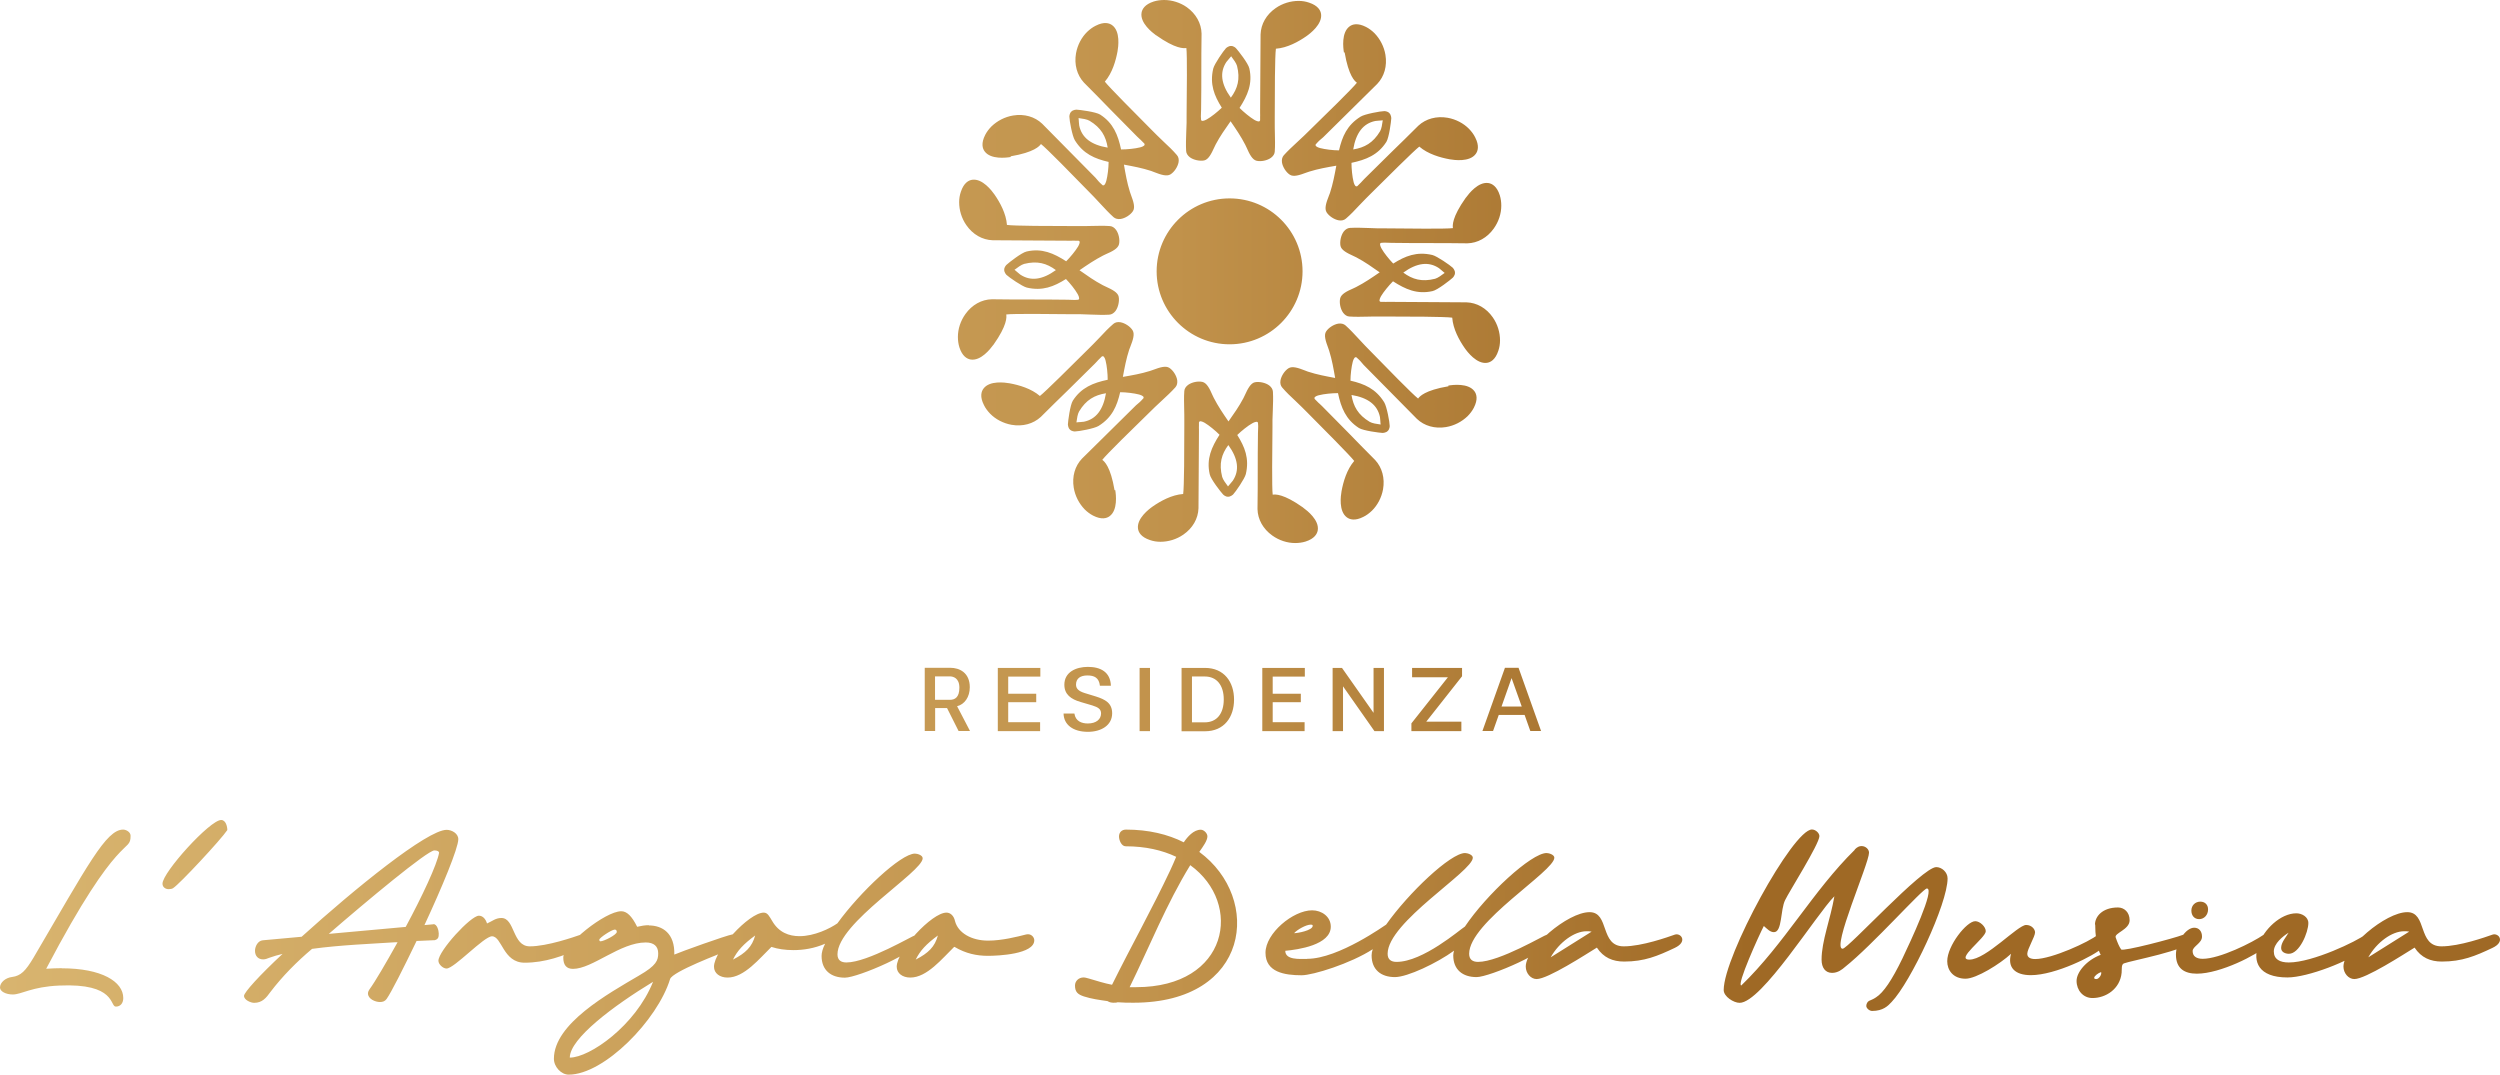 <?xml version="1.0" encoding="UTF-8"?> <svg xmlns="http://www.w3.org/2000/svg" xmlns:xlink="http://www.w3.org/1999/xlink" id="Livello_2" data-name="Livello 2" viewBox="0 0 218.63 93.98"><defs><style> .cls-1 { fill: url(#Sfumatura_senza_nome_19); } </style><linearGradient id="Sfumatura_senza_nome_19" data-name="Sfumatura senza nome 19" x1="0" y1="46.99" x2="218.63" y2="46.99" gradientUnits="userSpaceOnUse"><stop offset="0" stop-color="#d8b46f"></stop><stop offset=".47" stop-color="#c1924b"></stop><stop offset=".7" stop-color="#9f6925"></stop></linearGradient></defs><g id="Livello_1-2" data-name="Livello 1"><path class="cls-1" d="M84.83,63.93h-1l-1.01-2.01h-1.04v2.01h-.91v-5.53h2.24c.79,0,1.7.42,1.7,1.7,0,.86-.46,1.5-1.11,1.66l1.13,2.17ZM81.78,61.2h1.3c.42,0,.82-.21.82-1.06s-.54-.99-.85-.99h-1.28v2.05ZM87.26,63.94v-5.53h3.72v.76h-2.81v1.5h2.45v.74h-2.45v1.75h2.79v.78h-3.7ZM93.96,62.41c.1.66.63.86,1.17.86.75,0,1.16-.38,1.16-.88,0-.37-.25-.54-.77-.7l-1.02-.3c-.83-.24-1.42-.65-1.42-1.51,0-1.1,1.01-1.56,2.06-1.56,1.12,0,1.97.46,2.01,1.65h-.96c-.08-.71-.5-.9-1.1-.9s-.99.26-.99.8c0,.35.22.57.76.74l.98.3c.81.26,1.42.57,1.42,1.47,0,1.06-.97,1.62-2.12,1.62-1.3,0-2.11-.62-2.13-1.6h.94ZM99.66,63.94v-5.53h.91v5.53h-.91ZM103.33,63.94v-5.53h2.05c1.68,0,2.54,1.24,2.54,2.77s-.86,2.77-2.54,2.77h-2.05ZM104.24,63.17h1.12c1.05,0,1.66-.76,1.66-2s-.61-2.01-1.66-2.01h-1.12v4.01ZM110.39,63.94v-5.53h3.72v.76h-2.81v1.5h2.46v.74h-2.46v1.75h2.79v.78h-3.7ZM116.54,63.94v-5.53h.82l2.76,3.93v-3.93h.91v5.53h-.83l-2.75-3.92v3.92h-.91ZM123.43,63.95v-.69l3.19-4.03h-3.13v-.82h4.37v.73l-3.13,3.97h3.07v.83h-4.37ZM133.33,62.52h-2.26l-.5,1.41h-.93l1.97-5.53h1.19l1.97,5.53h-.94l-.5-1.41ZM133.08,61.79l-.89-2.49-.88,2.49h1.77ZM113.95,44.38c-1.72-1.22-2.43-1.15-2.64-1.12,0,0,0,0-.01,0-.08-.59-.04-3.89-.02-5.9v-.63c.01-.28.02-.56.03-.85.02-.54.04-1.1.01-1.62-.01-.21-.13-.4-.32-.55-.32-.24-.87-.36-1.26-.28-.37.08-.62.57-.88,1.14-.04.1-.08.18-.12.25-.39.74-.84,1.37-1.31,2.04,0,0,0,0,0,0,0,0,0,0,0-.01-.46-.67-.9-1.31-1.28-2.05-.03-.06-.07-.15-.12-.25-.25-.58-.5-1.06-.87-1.15-.39-.09-.93.02-1.26.26-.2.15-.32.34-.33.54-.04.53-.02,1.09-.01,1.64,0,.29.02.57.01.84v.59c0,2.02-.01,5.34-.1,5.93-.99.07-1.97.61-2.66,1.09-.33.23-1.41,1.05-1.29,1.94.04.31.26.74,1.05,1,.29.1.59.15.91.15.69,0,1.41-.21,2.01-.63.81-.56,1.29-1.39,1.32-2.3,0-1.3.01-2.28.02-3.25,0-1.01.02-2.02.02-3.37,0-.09,0-.18,0-.27,0-.11-.01-.23,0-.35,0-.07,0-.25,0-.27.01-.02.04-.06.04-.07.09-.1.38.06.47.11.37.22.93.68,1.29,1.04-.7,1.09-1.16,2.11-.86,3.45.09.44.98,1.57,1.16,1.76,0,.01.21.22.44.21.23.01.44-.19.45-.2.21-.22,1.01-1.37,1.11-1.78.32-1.37-.09-2.37-.75-3.42.37-.36.93-.81,1.31-1.02.09-.05.38-.2.47-.1.01.02.04.06.03.03.01.05.01.18.02.31,0,.12,0,.23-.01.34,0,.09-.01.18-.01.28-.02,1.34-.02,2.34-.02,3.35,0,.98,0,1.97-.02,3.29.02.9.49,1.74,1.29,2.31.6.43,1.31.66,2,.66.31,0,.62-.04.91-.13.79-.25,1.02-.68,1.07-.99.14-.89-.93-1.72-1.26-1.96ZM107.38,42.52c-.18-.24-.43-.57-.5-.82-.29-1.15-.06-1.97.54-2.78.86,1.19.99,2.22.39,3.12-.04.05-.11.14-.2.24-.08.1-.16.18-.22.26,0,0,0-.01-.02-.02ZM97.47,42.87c-.35-2.08-.9-2.53-1.07-2.65,0,0,0,0,0-.01.36-.47,2.72-2.78,4.16-4.18l.45-.44c.2-.19.41-.39.62-.58.4-.37.81-.75,1.16-1.14.14-.16.19-.37.16-.62-.06-.4-.36-.87-.69-1.08-.32-.21-.84-.04-1.43.18-.1.04-.19.07-.26.09-.8.25-1.56.38-2.37.52,0,0,0,0,0,0,0,0,0-.01,0-.02.15-.8.29-1.56.55-2.36.02-.07.06-.16.1-.26.23-.59.4-1.1.2-1.43-.21-.34-.67-.64-1.07-.71-.25-.04-.46.01-.62.15-.4.34-.79.75-1.16,1.15-.2.21-.39.41-.58.6l-.42.42c-1.43,1.42-3.79,3.77-4.26,4.13-.75-.65-1.83-.96-2.65-1.11-.4-.07-1.74-.26-2.28.46-.19.25-.34.71.04,1.45.13.27.32.52.54.75.48.49,1.15.84,1.87.97.97.17,1.9-.08,2.56-.69.92-.92,1.62-1.6,2.32-2.28.72-.71,1.44-1.41,2.4-2.37.06-.06.13-.13.19-.2.07-.08.15-.17.24-.25.05-.05.18-.17.19-.19.02,0,.07-.02.08-.02.14,0,.23.31.25.41.11.42.18,1.14.18,1.65-1.27.27-2.31.68-3.05,1.83-.24.38-.42,1.81-.43,2.06,0,.01,0,.3.17.46.15.17.44.18.46.17.3,0,1.68-.25,2.05-.48,1.19-.74,1.61-1.74,1.89-2.95.52,0,1.23.09,1.65.2.1.03.41.12.4.26,0,.02-.01.07,0,.05-.03.04-.12.14-.21.23-.08.09-.17.16-.25.23-.07.06-.14.12-.21.18-.96.94-1.67,1.64-2.38,2.35-.7.69-1.4,1.39-2.34,2.31-.62.65-.88,1.57-.72,2.54.12.73.47,1.39.95,1.89.22.22.47.41.74.55.74.38,1.2.24,1.45.05.72-.53.56-1.88.49-2.28ZM94.14,36.91c.04-.3.1-.71.23-.93.61-1.02,1.36-1.43,2.35-1.59-.24,1.45-.87,2.27-1.93,2.49-.06.01-.18.02-.31.03-.13,0-.24.02-.34.03,0-.01,0-.02,0-.03ZM86.88,30.15c1.22-1.72,1.15-2.43,1.12-2.64,0,0,0,0,0-.01.59-.08,3.89-.04,5.9-.02h.63c.28.01.56.02.85.03.54.02,1.1.04,1.62.01.21-.01.4-.13.55-.32.24-.32.36-.87.28-1.26-.08-.37-.57-.62-1.14-.88-.1-.04-.18-.08-.25-.12-.74-.39-1.37-.84-2.04-1.31,0,0,0,0,0,0,0,0,0,0,.01,0,.67-.46,1.31-.9,2.05-1.28.06-.03.15-.07.25-.12.58-.25,1.06-.5,1.15-.87.09-.39-.02-.93-.26-1.26-.15-.2-.34-.32-.54-.33-.53-.04-1.09-.02-1.64-.01-.29,0-.57.02-.84.01h-.59c-2.02,0-5.34-.01-5.93-.1-.07-.99-.61-1.97-1.09-2.66-.23-.33-1.05-1.41-1.94-1.29-.31.04-.74.26-1,1.05-.1.29-.15.59-.15.91,0,.69.21,1.41.63,2.01.56.81,1.39,1.29,2.3,1.32,1.3,0,2.28.01,3.25.02,1.01,0,2.02.02,3.37.02.09,0,.18,0,.27,0,.11,0,.23-.01.35,0,.07,0,.25,0,.27,0,.02.01.06.04.07.04.1.09-.06.38-.11.47-.22.37-.68.93-1.04,1.29-1.09-.7-2.11-1.16-3.45-.86-.44.09-1.57.98-1.76,1.16-.01,0-.22.21-.21.44-.01.23.19.44.2.45.22.21,1.37,1.01,1.78,1.11,1.37.32,2.37-.09,3.42-.75.36.37.81.93,1.02,1.31.05.09.2.38.1.47-.02.01-.06.04-.03.03-.05.01-.18.01-.31.02-.12,0-.23,0-.34-.01-.09,0-.18-.01-.28-.01-1.34-.02-2.34-.02-3.35-.02-.98,0-1.97,0-3.29-.02-.9.02-1.74.49-2.31,1.29-.43.6-.66,1.31-.66,2,0,.31.04.62.13.91.25.79.68,1.02.99,1.07.89.14,1.72-.93,1.96-1.26ZM88.74,23.58c.24-.18.57-.43.82-.5,1.15-.29,1.97-.06,2.78.54-1.19.86-2.22.99-3.12.39-.05-.04-.14-.11-.24-.2-.1-.08-.18-.16-.26-.22,0,0,.01,0,.02-.02ZM88.38,13.67c2.08-.35,2.53-.9,2.65-1.07,0,0,0,0,.01,0,.47.36,2.78,2.72,4.18,4.16l.44.45c.19.2.39.41.58.62.37.4.75.81,1.14,1.16.16.14.37.19.62.16.4-.06.87-.36,1.08-.69.21-.32.04-.84-.18-1.43-.04-.1-.07-.19-.09-.26-.25-.8-.38-1.56-.52-2.37,0,0,0,0,0,0,0,0,.01,0,.02,0,.8.15,1.56.29,2.36.55.07.02.16.06.26.1.59.23,1.1.4,1.43.2.34-.21.64-.67.71-1.07.04-.25-.01-.46-.15-.62-.34-.4-.75-.79-1.15-1.16-.21-.2-.41-.39-.6-.58l-.42-.42c-1.42-1.43-3.77-3.79-4.13-4.26.65-.75.96-1.83,1.11-2.65.07-.4.26-1.74-.46-2.28-.25-.19-.71-.34-1.45.04-.27.13-.52.32-.75.54-.49.48-.84,1.15-.97,1.87-.17.97.08,1.9.69,2.56.92.92,1.6,1.62,2.28,2.32.71.72,1.41,1.44,2.37,2.4.06.06.13.13.2.19.08.07.17.15.25.24.05.05.17.18.19.19,0,.02.02.07.02.08,0,.14-.31.23-.41.25-.42.11-1.14.18-1.65.18-.27-1.27-.68-2.31-1.83-3.05-.38-.24-1.81-.42-2.06-.43-.01,0-.3,0-.46.17-.17.15-.18.44-.17.46,0,.3.25,1.68.48,2.05.74,1.19,1.74,1.61,2.95,1.89,0,.52-.09,1.23-.2,1.65-.03.1-.12.41-.26.4-.02,0-.07-.01-.05,0-.04-.03-.14-.12-.23-.21-.09-.08-.16-.17-.23-.25-.06-.07-.12-.14-.18-.21-.94-.96-1.64-1.67-2.35-2.38-.69-.7-1.39-1.4-2.31-2.34-.65-.62-1.57-.88-2.54-.72-.73.12-1.39.47-1.89.95-.22.22-.41.47-.55.74-.38.74-.24,1.2-.05,1.45.53.72,1.88.56,2.28.49ZM94.35,10.33c.3.04.71.1.93.23,1.02.61,1.43,1.36,1.59,2.35-1.45-.24-2.27-.87-2.49-1.93-.01-.06-.02-.18-.03-.31,0-.13-.02-.24-.03-.34.01,0,.02,0,.03,0ZM101.1,3.08c1.72,1.22,2.43,1.15,2.64,1.12,0,0,0,0,.01,0,.08.59.04,3.89.02,5.9v.63c-.01.28-.02.56-.03.85-.02.54-.04,1.1-.01,1.62.01.21.13.4.32.55.32.24.87.36,1.26.28.37-.08.62-.57.88-1.14.04-.1.08-.18.12-.25.39-.74.84-1.37,1.31-2.04,0,0,0,0,0,0,0,0,0,0,0,.01.46.67.9,1.31,1.28,2.05.03.06.07.15.12.25.25.58.5,1.06.87,1.15.39.09.93-.02,1.26-.26.2-.15.32-.34.33-.54.04-.53.02-1.09.01-1.64,0-.29-.02-.57-.01-.84v-.59c0-2.02.01-5.34.1-5.93.99-.07,1.97-.61,2.66-1.09.33-.23,1.41-1.05,1.29-1.94-.04-.31-.26-.74-1.05-1-.29-.1-.59-.15-.91-.15-.69,0-1.41.21-2.01.63-.81.56-1.29,1.39-1.32,2.3,0,1.3-.01,2.28-.02,3.25,0,1.01-.02,2.02-.02,3.37,0,.09,0,.18,0,.27,0,.11.01.23,0,.35,0,.07,0,.25,0,.27-.01.02-.04.06-.04.07-.09.1-.38-.06-.47-.11-.37-.22-.93-.68-1.29-1.04.7-1.09,1.16-2.11.86-3.45-.09-.44-.98-1.57-1.16-1.76,0-.01-.21-.22-.44-.21-.23-.01-.44.19-.45.2-.21.22-1.01,1.37-1.11,1.78-.32,1.37.09,2.37.75,3.42-.37.36-.93.81-1.31,1.02-.09.05-.38.2-.47.1-.01-.02-.04-.06-.03-.03-.01-.05-.01-.18-.02-.31,0-.12,0-.23.01-.34,0-.09.01-.18.01-.28.02-1.34.02-2.34.02-3.35,0-.98,0-1.97.02-3.29-.02-.9-.49-1.74-1.29-2.31C103.22.23,102.5,0,101.81,0c-.31,0-.62.04-.91.13-.79.25-1.02.68-1.07.99-.14.89.93,1.72,1.26,1.96ZM107.68,4.94c.18.24.43.57.5.82.29,1.15.06,1.97-.54,2.78-.86-1.19-.99-2.22-.39-3.12.04-.05.11-.14.2-.24.08-.1.16-.18.22-.26,0,0,0,.01.02.02ZM117.59,4.58c.35,2.08.9,2.53,1.07,2.65,0,0,0,0,0,.01-.36.47-2.72,2.78-4.16,4.18l-.45.44c-.2.19-.41.39-.62.58-.4.37-.81.75-1.16,1.14-.14.16-.19.37-.16.62.06.4.36.87.69,1.08.32.21.84.04,1.43-.18.1-.04.19-.07.26-.09.8-.25,1.56-.38,2.37-.52,0,0,0,0,0,0,0,0,0,.01,0,.02-.15.8-.29,1.56-.55,2.36-.02.07-.06.16-.1.26-.23.59-.4,1.1-.2,1.43.21.34.67.64,1.07.71.25.04.46-.01.62-.15.4-.34.79-.75,1.16-1.15.2-.21.39-.41.58-.6l.42-.42c1.43-1.42,3.79-3.77,4.26-4.13.75.65,1.83.96,2.65,1.11.4.07,1.74.26,2.28-.46.19-.25.34-.71-.04-1.45-.13-.27-.32-.52-.54-.75-.48-.49-1.15-.84-1.87-.97-.97-.17-1.9.08-2.56.69-.92.92-1.62,1.6-2.32,2.28-.72.71-1.44,1.41-2.4,2.37-.06.06-.13.13-.19.2-.07.08-.15.17-.24.25-.05.05-.18.17-.19.19-.02,0-.07.02-.08.02-.14,0-.23-.31-.25-.41-.11-.42-.18-1.14-.18-1.65,1.27-.27,2.31-.68,3.05-1.83.24-.38.42-1.81.43-2.06,0-.01,0-.3-.17-.46-.15-.17-.44-.18-.46-.17-.3,0-1.68.25-2.05.48-1.19.74-1.61,1.74-1.89,2.95-.52,0-1.23-.09-1.65-.2-.1-.03-.41-.12-.4-.26,0-.02.01-.07,0-.05.03-.04.12-.14.21-.23.08-.09.17-.16.25-.23.07-.06.14-.12.21-.18.96-.94,1.67-1.64,2.38-2.35.7-.69,1.4-1.39,2.34-2.31.62-.65.88-1.57.72-2.54-.12-.73-.47-1.39-.95-1.89-.22-.22-.47-.41-.74-.55-.74-.38-1.2-.24-1.45-.05-.72.53-.56,1.88-.49,2.28ZM120.92,10.55c-.04.3-.1.71-.23.93-.61,1.02-1.36,1.43-2.35,1.59.24-1.45.87-2.27,1.93-2.49.06-.01.18-.02.31-.03.13,0,.24-.02.34-.03,0,.01,0,.02,0,.03ZM128.18,17.3c-1.22,1.72-1.15,2.43-1.12,2.64,0,0,0,0,0,.01-.59.08-3.89.04-5.9.02h-.63c-.28-.01-.56-.02-.85-.03-.54-.02-1.1-.04-1.62-.01-.21.01-.4.13-.55.32-.24.32-.36.87-.28,1.26.08.37.57.62,1.14.88.1.04.18.08.25.12.74.39,1.37.84,2.04,1.31,0,0,0,0,0,0,0,0,0,0-.01,0-.67.46-1.31.9-2.05,1.28-.06.03-.15.07-.25.12-.58.25-1.06.5-1.15.87-.09.39.02.93.26,1.26.15.2.34.32.54.33.53.04,1.09.02,1.64.01.29,0,.57-.02.84-.01h.59c2.02,0,5.34.01,5.93.1.07.99.61,1.97,1.09,2.66.23.33,1.05,1.41,1.94,1.29.31-.04.74-.26,1-1.05.1-.29.15-.59.15-.91,0-.69-.21-1.41-.63-2.01-.56-.81-1.39-1.29-2.3-1.32-1.3,0-2.28-.01-3.25-.02-1.01,0-2.02-.02-3.37-.02-.09,0-.18,0-.27,0-.11,0-.23.01-.35,0-.07,0-.25,0-.27,0-.02-.01-.06-.04-.07-.04-.1-.09.06-.38.11-.47.22-.37.68-.93,1.04-1.29,1.09.7,2.11,1.16,3.45.86.44-.09,1.57-.98,1.76-1.16.01,0,.22-.21.21-.44.01-.23-.19-.44-.2-.45-.22-.21-1.37-1.01-1.78-1.11-1.37-.32-2.37.09-3.42.75-.36-.37-.81-.93-1.02-1.31-.05-.09-.2-.38-.1-.47.02-.01.06-.04.03-.03.05-.01.18-.01.31-.02.12,0,.23,0,.34.01.09,0,.18.01.28.01,1.34.02,2.34.02,3.35.02.98,0,1.97,0,3.29.02.9-.02,1.74-.49,2.31-1.29.43-.6.66-1.31.66-2,0-.31-.04-.62-.13-.91-.25-.79-.68-1.02-.99-1.07-.89-.14-1.72.93-1.96,1.26ZM126.32,23.88c-.24.18-.57.43-.82.5-1.15.29-1.97.06-2.78-.54,1.19-.86,2.22-.99,3.12-.39.05.04.14.11.24.2.1.08.18.16.26.22,0,0-.01,0-.02.02ZM126.67,33.78c-2.08.35-2.53.9-2.65,1.07,0,0,0,0-.01,0-.47-.36-2.78-2.72-4.18-4.16l-.44-.45c-.19-.2-.39-.41-.58-.62-.37-.4-.75-.81-1.14-1.16-.16-.14-.37-.19-.62-.16-.4.06-.87.36-1.08.69-.21.32-.04.84.18,1.43.04.1.07.19.09.26.25.8.38,1.56.52,2.37,0,0,0,0,0,0,0,0-.01,0-.02,0-.8-.15-1.56-.29-2.36-.55-.07-.02-.16-.06-.26-.1-.59-.23-1.1-.4-1.43-.2-.34.21-.64.67-.71,1.07-.04.25.01.46.15.62.34.4.75.79,1.15,1.16.21.2.41.39.6.58l.42.42c1.42,1.43,3.77,3.79,4.13,4.26-.65.75-.96,1.83-1.11,2.65-.07.4-.26,1.74.46,2.28.25.19.71.34,1.45-.04.27-.13.52-.32.75-.54.49-.48.84-1.15.97-1.87.17-.97-.08-1.9-.69-2.56-.92-.92-1.6-1.62-2.28-2.32-.71-.72-1.41-1.44-2.37-2.4-.06-.06-.13-.13-.2-.19-.08-.07-.17-.15-.25-.24-.05-.05-.17-.18-.19-.19,0-.02-.02-.07-.02-.08,0-.14.31-.23.41-.25.42-.11,1.14-.18,1.65-.18.27,1.27.68,2.31,1.83,3.05.38.24,1.81.42,2.06.43.01,0,.3,0,.46-.17.17-.15.18-.44.17-.46,0-.3-.25-1.68-.48-2.05-.74-1.19-1.74-1.61-2.95-1.89,0-.52.09-1.23.2-1.65.03-.1.12-.41.26-.4.02,0,.07.01.05,0,.04.03.14.12.23.21.09.08.16.17.23.25.06.07.12.14.18.21.94.96,1.64,1.67,2.35,2.38.69.7,1.39,1.4,2.31,2.34.65.62,1.57.88,2.54.72.73-.12,1.39-.47,1.89-.95.22-.22.41-.47.55-.74.38-.74.24-1.2.05-1.45-.53-.72-1.88-.56-2.28-.49ZM120.71,37.12c-.3-.04-.71-.1-.93-.23-1.02-.61-1.43-1.36-1.59-2.35,1.45.24,2.27.87,2.49,1.93.01.06.02.18.03.31,0,.13.02.24.03.34-.01,0-.02,0-.03,0ZM113.91,23.73c0-3.53-2.86-6.38-6.38-6.38s-6.38,2.86-6.38,6.38,2.86,6.38,6.38,6.38,6.38-2.86,6.38-6.38ZM5.41,84.68c3.47,0,5.37,1.16,5.37,2.6,0,.44-.24.75-.65.75-.54,0,.03-2.07-4.96-1.84-2.38.1-3.3.78-4.05.78-.61,0-1.12-.27-1.12-.61,0-.44.48-.85,1.05-.92.78-.1,1.19-.54,1.87-1.67,4.76-8.12,6.36-11.22,7.85-11.22.24,0,.65.2.65.54,0,1.6-.95-.61-7.38,11.63.48-.03.94-.05,1.36-.05ZM15.16,77.66c-.1.07-.27.1-.41.1-.27,0-.54-.17-.54-.48,0-.99,4.15-5.57,5.13-5.57.41,0,.54.58.54.88-.54.82-4.18,4.73-4.73,5.07ZM37.89,80.82c.34-.03.48.58.48.82,0,.31-.03.48-.34.58l-1.6.07c-1.16,2.41-2.21,4.49-2.62,5.07-.14.2-.34.27-.58.27-.41,0-1.05-.27-1.05-.75,0-.14.07-.27.14-.37.48-.65,1.43-2.28,2.45-4.11h-.17c-2.14.14-4.83.24-7.31.58-1.33,1.12-2.58,2.38-3.64,3.77-.37.51-.71.95-1.43.95-.27,0-.88-.24-.88-.61,0-.3,1.36-1.8,3.37-3.67-.41.1-.78.2-1.16.34-.17.07-.34.14-.54.14-.44,0-.71-.31-.71-.75,0-.37.24-.88.68-.92l3.4-.31c4.62-4.18,10.98-9.35,12.68-9.35.44,0,1.02.31,1.02.82,0,.78-1.43,4.22-2.96,7.51l.78-.07ZM28.75,81.67l6.73-.61c1.43-2.65,2.75-5.47,2.92-6.49,0-.1-.14-.2-.41-.2-.61,0-5.95,4.45-9.25,7.31ZM43.03,81.88c-.71,0-3.3,2.82-3.98,2.82-.31,0-.71-.37-.71-.68,0-.85,2.82-3.94,3.54-3.94.37,0,.61.34.71.68.48-.21.75-.48,1.26-.48,1.19,0,.95,2.48,2.48,2.48s3.88-.82,4.45-1.02c.54-.2,1.19.61,0,1.16-1.5.71-3.13,1.29-4.9,1.29-1.9,0-1.97-2.31-2.86-2.31ZM56.73,80.93c1.22,0,2.29.7,2.24,2.55.54-.24,4.52-1.67,5.1-1.77.61-.1.99.88,0,1.26-1.16.44-5.27,2.01-5.47,2.65-1.09,3.57-5.75,8.36-8.87,8.36-.65,0-1.29-.68-1.29-1.39,0-3.06,4.73-5.68,7.45-7.28,1.53-.88,1.67-1.33,1.67-1.94s-.37-.95-1.09-.95c-2.24,0-4.66,2.31-6.36,2.31-.58,0-.85-.34-.85-.99,0-1.12,3.67-4.05,5.07-4.05.48,0,.92.41,1.39,1.36.34-.08.68-.14,1.02-.14ZM49.83,92.49c1.73,0,5.75-2.79,7.28-6.63-3.47,2.11-7.28,4.96-7.28,6.63ZM53.74,81.3c-.24,0-1.33.71-1.33.88,0,.07.03.14.1.14.31,0,1.43-.58,1.43-.82,0-.14-.07-.21-.2-.21ZM67.47,82.8c-1.05,1.02-2.38,2.69-3.84,2.69-.68,0-1.19-.37-1.19-.95,0-1.39,3.06-4.73,4.35-4.73.34,0,.48.31.75.75.58.99,1.46,1.31,2.38,1.31,1.29,0,2.65-.66,3.31-1.12,1.99-2.75,5.56-6.1,6.78-6.1.2,0,.68.13.68.41,0,1.19-7.45,5.64-7.45,8.4,0,.51.31.71.78.71,1.87,0,5.85-2.38,6.02-2.38.2,0,.34.24.34.41,0,1.02-5.37,3.3-6.49,3.3-1.22,0-2.04-.65-2.04-1.9,0-.29.1-.66.31-1.07-.94.41-1.9.56-2.77.56-.73,0-1.38-.1-1.89-.27h-.03ZM66.04,81.81c-1.02.75-1.56,1.33-1.94,2.11,1.12-.58,1.67-1.12,1.94-2.11ZM83.45,82.8c-1.05,1.02-2.38,2.69-3.84,2.69-.68,0-1.19-.37-1.19-.95,0-1.39,3.06-4.73,4.35-4.73.34,0,.65.27.75.75.27,1.02,1.43,1.7,2.89,1.7,1.22,0,2.55-.34,3.33-.54.44-.1.71.24.71.51,0,1.22-3.16,1.36-4.05,1.36-.99,0-1.94-.2-2.92-.78h-.03ZM82.02,81.81c-1.02.75-1.56,1.33-1.94,2.11,1.12-.58,1.67-1.12,1.94-2.11ZM103.51,73.68c.34-.51.88-1.12,1.5-1.12.27,0,.58.31.58.58,0,.37-.37.88-.71,1.36,5.54,4.08,4.45,13.19-5.75,13.19-.44,0-.92,0-1.39-.04-.1.04-.24.04-.37.04-.17,0-.37-.04-.51-.14-.71-.1-1.43-.2-2.07-.41-.51-.17-.78-.37-.78-.95,0-.41.34-.71.75-.71.17,0,.34.07.48.1.68.2,1.33.41,2.01.54,1.67-3.37,3.5-6.63,5.1-10.03.17-.37.34-.75.51-1.16-1.22-.58-2.69-.92-4.42-.92-.37,0-.58-.54-.58-.85,0-.37.24-.61.61-.61,1.97,0,3.67.41,5.07,1.12ZM99.36,86.33c8.09,0,9.38-7.31,4.73-10.67-2.07,3.37-3.57,7.14-5.3,10.67h.58ZM114.32,83.85c2.75,0,6.87-2.99,6.9-2.99,1.97-2.79,5.64-6.26,6.9-6.26.2,0,.68.14.68.41,0,1.19-7.45,5.64-7.45,8.4,0,.51.31.71.78.71,2.31,0,5.54-2.82,5.98-3.09,1.87-2.79,5.81-6.43,7.14-6.43.2,0,.68.14.68.41,0,1.19-7.45,5.64-7.45,8.4,0,.51.31.71.78.71,1.87,0,5.85-2.38,6.02-2.38.2,0,.34.24.34.41,0,1.02-5.37,3.3-6.49,3.3-1.22,0-2.04-.65-2.04-1.9,0-.14.03-.27.07-.41-1.5,1.09-4.08,2.31-5.17,2.31-1.22,0-2.04-.65-2.04-1.9,0-.17.03-.34.1-.54-1.94,1.26-5.24,2.28-6.22,2.28-1.5,0-3.16-.27-3.16-1.97s2.41-3.71,4.08-3.71c.82,0,1.63.54,1.63,1.43,0,1.6-2.86,2.01-3.98,2.11,0,.82,1.26.71,1.9.71ZM114.8,80.96c0-.1-.1-.1-.17-.1-.41,0-1.19.44-1.46.75.31,0,1.63-.24,1.63-.65ZM134.38,85.62c-.51,0-.95-.51-.95-1.09,0-1.63,3.67-4.76,5.58-4.76,1.77,0,.88,2.99,2.99,2.99,1.6,0,3.88-.82,4.45-1.02.54-.2,1.19.61,0,1.16-1.5.71-2.65,1.19-4.42,1.19-.99,0-1.8-.34-2.38-1.22-.95.58-4.28,2.75-5.27,2.75ZM139.18,81.47c-.14-.03-.27-.03-.44-.03-1.05,0-2.38.95-3.13,2.28l3.57-2.24ZM162.19,74.3c.24-.24.41-.31.61-.31.34,0,.65.27.65.58,0,.95-3.3,8.4-2.31,8.4.48,0,6.97-7.14,8.19-7.14.48,0,.99.44.99.99,0,2.21-3.23,9.08-4.9,10.81-.31.34-.75.78-1.7.78-.24,0-.51-.24-.51-.44,0-.17.1-.37.24-.44.14-.07.37-.14.61-.31.65-.41,1.39-1.5,2.31-3.4.68-1.43,2.89-6.12,2.14-6.12-.37,0-4.76,4.96-7.17,6.87-.24.21-.61.51-1.12.51-.58,0-.92-.44-.92-1.16,0-1.63.78-3.54,1.12-5.54-1.56,1.56-6.36,9.32-8.29,9.32-.51,0-1.39-.54-1.39-1.12,0-2.96,6.05-14.04,7.72-14.04.31,0,.65.31.65.58,0,.68-2.69,4.93-2.99,5.58-.44.85-.24,2.82-.99,2.82-.34,0-.61-.31-.88-.54-.41.78-2.41,5.2-1.97,5.2,3.77-3.64,6.26-8.26,9.93-11.87ZM177.19,80.89c.48,0,.78.37.78.65,0,.37-.68,1.46-.68,1.87,0,.32.27.46.7.46,1.44,0,4.73-1.51,5.46-2.12.07-.05.12-.07.19-.07.37,0,.68.78.22,1.22-.68.65-4.08,2.38-6.26,2.38-1.36,0-2.07-.65-1.73-1.87-.95.88-3.03,2.18-3.98,2.18-1.09,0-1.6-.75-1.6-1.53,0-1.36,1.7-3.5,2.45-3.5.41,0,.92.48.92.88,0,.58-2.69,2.48-1.43,2.48,1.46,0,4.22-3.03,4.96-3.03ZM183.21,80.86c0-.71.65-1.5,2.01-1.5.54,0,1.02.41,1.02,1.12,0,.82-1.36,1.12-1.22,1.5.14.41.31.82.48,1.05.14.2,4.56-.95,5.44-1.29.24-.1.51.37.51.61,0,.71-5.13,1.67-5.71,1.9-.24.1-.17.48-.2.82-.14,1.43-1.39,2.21-2.55,2.21-.82,0-1.39-.68-1.39-1.5,0-.75.85-1.8,2.11-2.28,0,0-.48-.78-.48-2.65ZM183.14,85.52c0,.07.07.1.2.1.2,0,.48-.37.41-.61-.24.07-.61.34-.61.51ZM198.2,81.66c.34,0,.44.66-.1,1.14-.71.68-3.91,2.35-5.98,2.35-1.07,0-1.83-.44-1.83-1.67,0-1.05.85-2.35,1.6-2.35.41,0,.68.31.68.78,0,.58-.82.85-.82,1.26,0,.48.36.68.88.68,1.48,0,4.33-1.41,5.34-2.11.08-.07.17-.08.24-.08ZM192.32,80.38c-.41,0-.68-.3-.68-.75s.34-.78.78-.78c.41,0,.68.27.68.68,0,.48-.34.85-.78.85ZM198.85,83.2c0,.7.53.97,1.31.97,2.09,0,5.98-1.87,6.68-2.43.2-.17.51.82,0,1.22-1.33,1.09-5.03,2.52-6.8,2.52-5.1,0-1.97-5.61.78-5.61.48,0,1.05.31,1.05.85,0,.82-.78,2.69-1.7,2.69-.31,0-.68-.14-.68-.51,0-.48.41-.92.65-1.33-.51.31-1.29.95-1.29,1.63ZM205.89,85.62c-.51,0-.95-.51-.95-1.09,0-1.63,3.67-4.76,5.58-4.76,1.77,0,.88,2.99,2.99,2.99,1.6,0,3.88-.82,4.45-1.02.54-.2,1.19.61,0,1.16-1.5.71-2.65,1.19-4.42,1.19-.99,0-1.8-.34-2.38-1.22-.95.58-4.28,2.75-5.27,2.75ZM210.68,81.47c-.14-.03-.27-.03-.44-.03-1.05,0-2.38.95-3.13,2.28l3.57-2.24Z"></path></g></svg> 